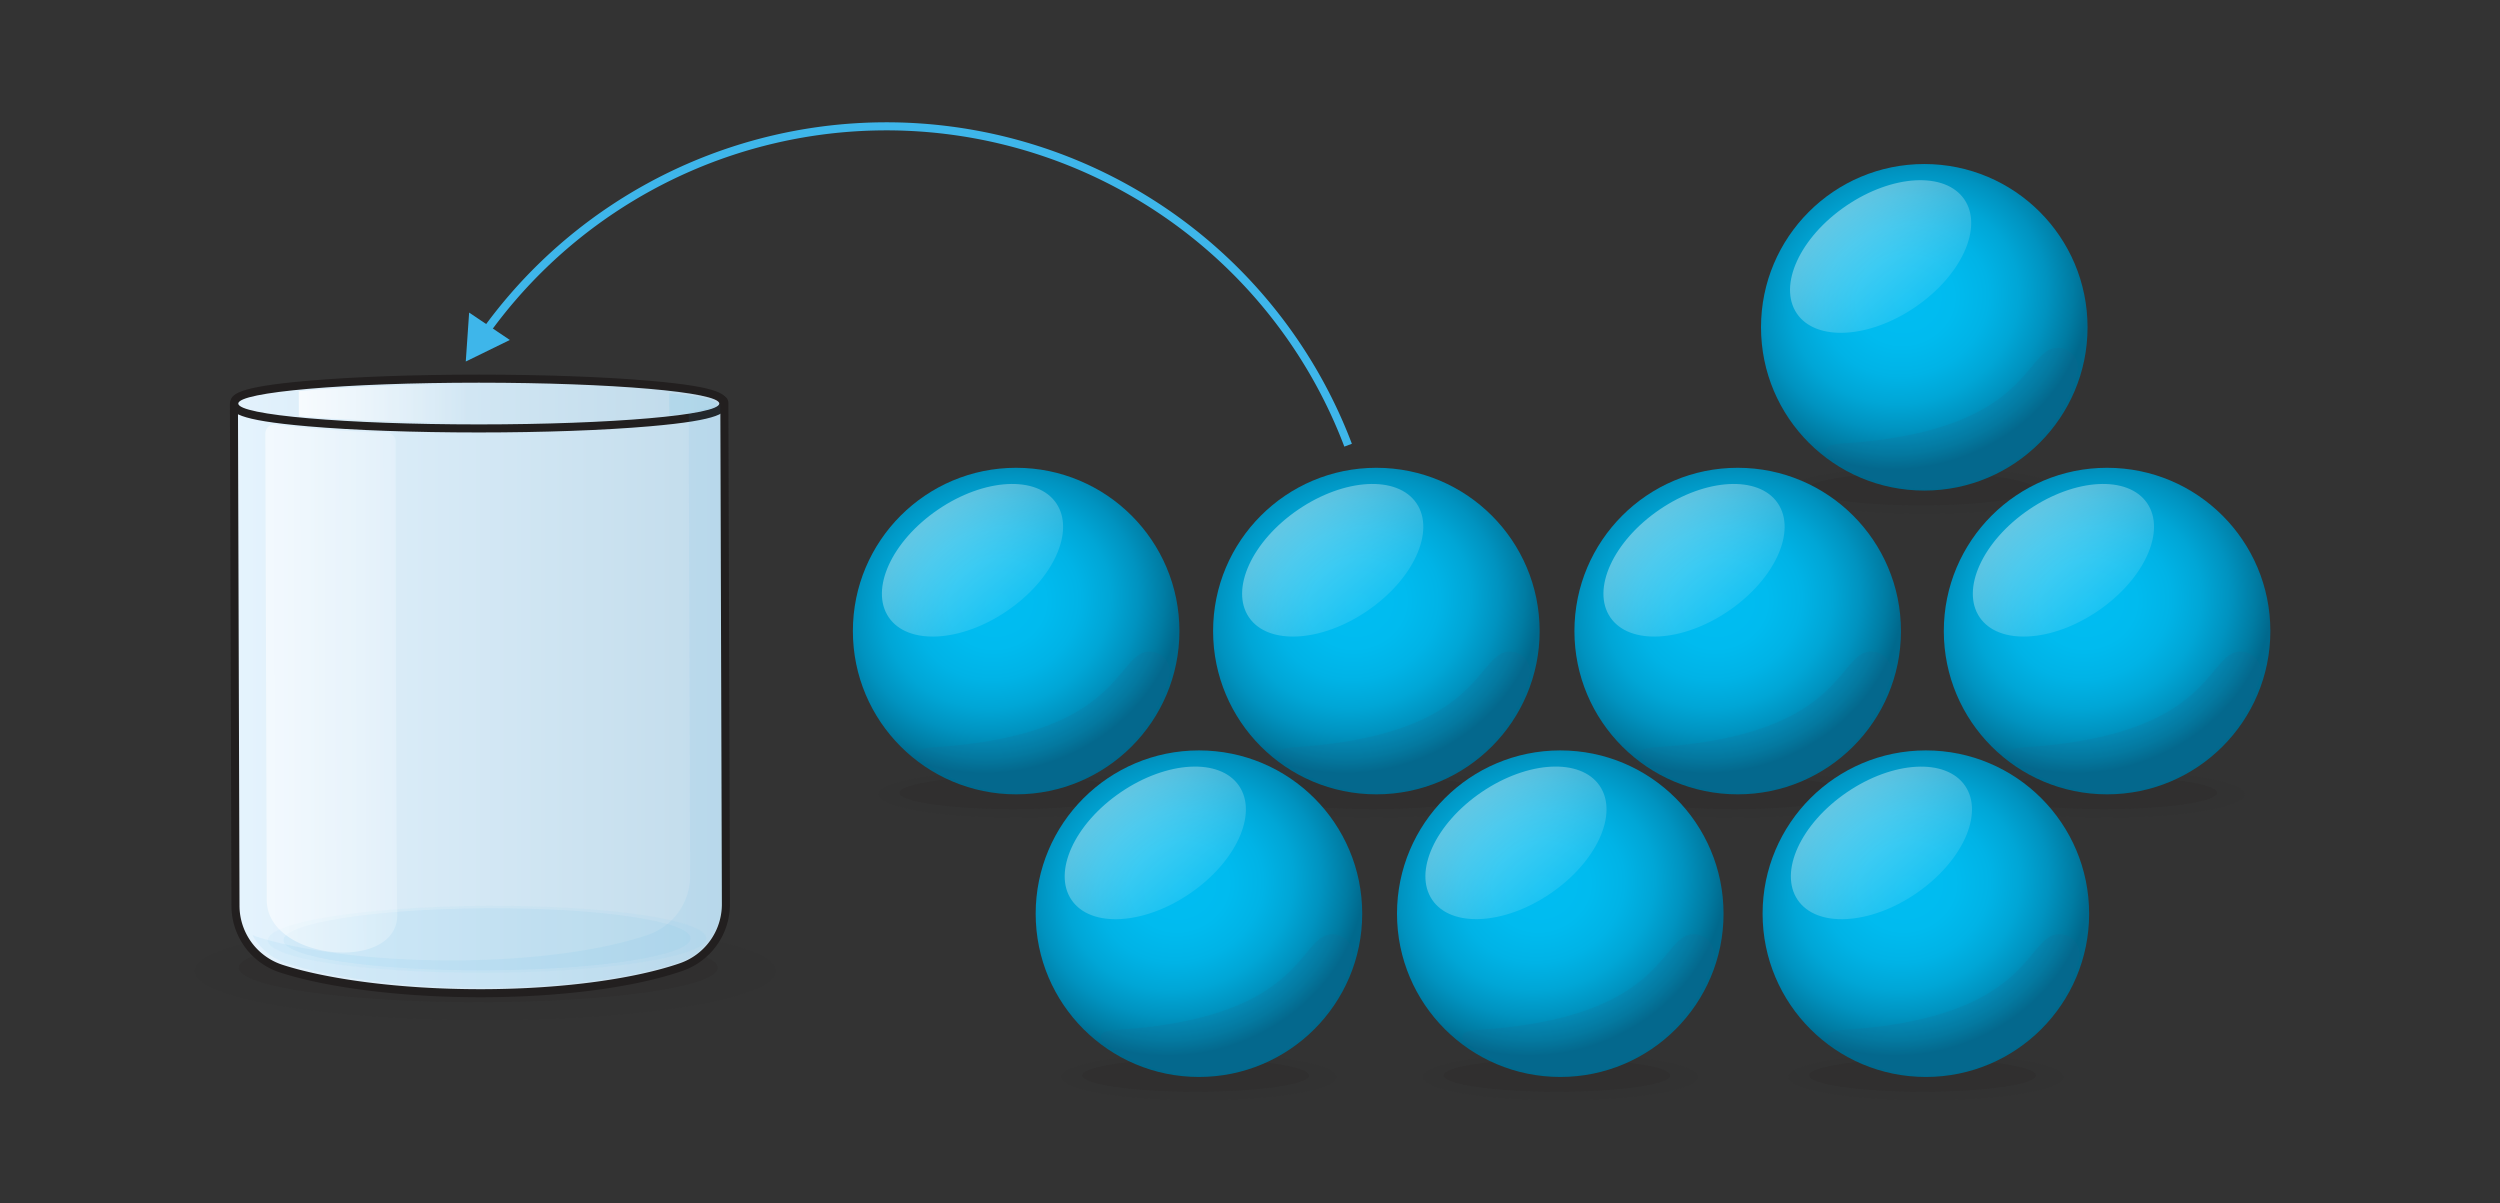 <svg xmlns="http://www.w3.org/2000/svg" xmlns:xlink="http://www.w3.org/1999/xlink" width="310" height="149.231" viewBox="0 0 310 149.231"><rect x="0" y="0" width="310" height="149.231" fill="#333333" stroke="none"/><defs><radialGradient id="285f81b1-6671-4786-b254-53240a302fa9" cx="236.275" cy="37.211" r="23.107" gradientTransform="translate(2.173 83.398) rotate(-19.191) scale(1 0.896)" gradientUnits="userSpaceOnUse"><stop offset="0" stop-color="#00bdf2"/><stop offset="0.262" stop-color="#00bbef"/><stop offset="0.45" stop-color="#00b3e6"/><stop offset="0.616" stop-color="#00a6d6"/><stop offset="0.768" stop-color="#0093c0"/><stop offset="0.91" stop-color="#007ca3"/><stop offset="1" stop-color="#00698d"/></radialGradient><linearGradient id="7f3d7f8d-a891-4926-9c4b-a1f80c4740c5" x1="225.892" y1="23.081" x2="238.459" y2="38.091" gradientTransform="translate(58.409 -125.805) rotate(34.275)" gradientUnits="userSpaceOnUse"><stop offset="0" stop-color="#fff"/><stop offset="1" stop-color="#fff" stop-opacity="0.2"/></linearGradient><linearGradient id="0c1681d1-fa3b-4c7d-8270-35866ab9502e" x1="99.324" y1="86.302" x2="32.314" y2="86.302" gradientTransform="matrix(0.993, 0, 0, 1, -4.611, 0.014)" gradientUnits="userSpaceOnUse"><stop offset="0" stop-color="#bfdaea"/><stop offset="1" stop-color="#e6f4fe"/></linearGradient><linearGradient id="19708e5f-a0c8-4af9-901e-48d2429f26c4" x1="184.533" y1="55.338" x2="224.377" y2="55.338" gradientTransform="matrix(1, -0.003, 0.003, 0.986, -164.485, 31.444)" gradientUnits="userSpaceOnUse"><stop offset="0" stop-color="#fff"/><stop offset="1" stop-color="#fff" stop-opacity="0"/></linearGradient><linearGradient id="0f083aa3-d684-4ceb-b81f-9c5d763d181d" x1="87.222" y1="50.04" x2="24.821" y2="50.04" gradientTransform="matrix(1, 0, 0, 1, 0, 0)" xlink:href="#0c1681d1-fa3b-4c7d-8270-35866ab9502e"/><linearGradient id="e459e3cd-f7f1-4505-a3b0-4e34dee5fe35" x1="200.226" y1="139.411" x2="222.506" y2="139.411" gradientTransform="matrix(1, -0.003, 0.003, 0.911, -164.817, -76.347)" xlink:href="#19708e5f-a0c8-4af9-901e-48d2429f26c4"/><radialGradient id="f698399a-6d4b-4f7e-917d-9bee59333609" cx="168.333" cy="74.878" r="23.107" gradientTransform="translate(-12.695 66.863) rotate(-19.191) scale(1 0.896)" xlink:href="#285f81b1-6671-4786-b254-53240a302fa9"/><linearGradient id="a977d359-6e1b-47bf-9f80-8566d7476fed" x1="157.95" y1="60.748" x2="170.517" y2="75.758" gradientTransform="translate(67.823 -81.001) rotate(34.275)" xlink:href="#7f3d7f8d-a891-4926-9c4b-a1f80c4740c5"/><radialGradient id="2b81be81-a608-4fea-9cd3-7c3d8f460ede" cx="123.666" cy="74.878" r="23.107" gradientTransform="translate(-15.178 52.18) rotate(-19.191) scale(1 0.896)" xlink:href="#285f81b1-6671-4786-b254-53240a302fa9"/><linearGradient id="1c482e52-8dd4-4ed6-bd80-fa2020295c56" x1="113.283" y1="60.748" x2="125.85" y2="75.758" gradientTransform="translate(60.066 -55.847) rotate(34.275)" xlink:href="#7f3d7f8d-a891-4926-9c4b-a1f80c4740c5"/><radialGradient id="f0b076d1-b0c4-4b7e-b4a7-5509b769bf95" cx="213.137" cy="74.878" r="23.107" gradientTransform="translate(-10.205 81.591) rotate(-19.191) scale(1 0.896)" xlink:href="#285f81b1-6671-4786-b254-53240a302fa9"/><linearGradient id="8ac51726-4ca0-442a-b87c-bd9a3ab4c863" x1="202.754" y1="60.748" x2="215.321" y2="75.758" gradientTransform="translate(75.603 -106.234) rotate(34.275)" xlink:href="#7f3d7f8d-a891-4926-9c4b-a1f80c4740c5"/><radialGradient id="849c8905-1bec-491f-a7b9-acbb80204113" cx="258.942" cy="74.878" r="23.107" gradientTransform="translate(-7.66 96.648) rotate(-19.191) scale(1 0.896)" xlink:href="#285f81b1-6671-4786-b254-53240a302fa9"/><linearGradient id="75b4d5a0-ea14-4e1d-bcf4-40c8f69f93b3" x1="248.559" y1="60.748" x2="261.125" y2="75.758" gradientTransform="translate(83.557 -132.029) rotate(34.275)" xlink:href="#7f3d7f8d-a891-4926-9c4b-a1f80c4740c5"/><radialGradient id="f86a0c35-f640-40f9-b0dc-e8c582439a1e" cx="146.333" cy="109.923" r="23.107" gradientTransform="translate(-24.238 65.026) rotate(-19.191) scale(1 0.896)" xlink:href="#285f81b1-6671-4786-b254-53240a302fa9"/><linearGradient id="9f65a9c6-45be-4803-b7e1-802dbf33714e" x1="135.95" y1="95.793" x2="148.517" y2="110.803" gradientTransform="translate(83.739 -62.526) rotate(34.275)" xlink:href="#7f3d7f8d-a891-4926-9c4b-a1f80c4740c5"/><radialGradient id="24131657-48de-43c5-a474-aa4aa15230d9" cx="191.137" cy="109.923" r="23.107" gradientTransform="translate(-21.748 79.754) rotate(-19.191) scale(1 0.896)" xlink:href="#285f81b1-6671-4786-b254-53240a302fa9"/><linearGradient id="ea944323-71a7-4e5b-ac7d-603858e1b08a" x1="180.754" y1="95.793" x2="193.321" y2="110.803" gradientTransform="translate(91.519 -87.758) rotate(34.275)" xlink:href="#7f3d7f8d-a891-4926-9c4b-a1f80c4740c5"/><radialGradient id="829c6aad-7df5-4699-99db-133b711d15d6" cx="236.471" cy="109.923" r="23.107" gradientTransform="translate(-19.229 94.656) rotate(-19.191) scale(1 0.896)" xlink:href="#285f81b1-6671-4786-b254-53240a302fa9"/><linearGradient id="79199a02-3647-40b3-8cfe-5031385bee15" x1="226.088" y1="95.793" x2="238.654" y2="110.803" gradientTransform="translate(99.391 -113.288) rotate(34.275)" xlink:href="#7f3d7f8d-a891-4926-9c4b-a1f80c4740c5"/></defs><title>b8</title><g id="4cc3c8ed-7e6d-4cae-a07e-120832e6300b" data-name="Layer 2"><g id="8f206c3c-58a9-41a4-a541-75e18fc4f794" data-name="Layer 1"><ellipse cx="238.611" cy="60.831" rx="17.047" ry="2.879" fill="#231f20" opacity="0.05"/><ellipse cx="238.199" cy="60.64" rx="14.046" ry="2.017" fill="#231f20" opacity="0.15"/><circle cx="238.611" cy="40.585" r="20.246" fill="url(#285f81b1-6671-4786-b254-53240a302fa9)"/><ellipse cx="233.198" cy="31.808" rx="12.566" ry="7.601" transform="translate(22.582 136.852) rotate(-34.275)" opacity="0.46" fill="url(#7f3d7f8d-a891-4926-9c4b-a1f80c4740c5)"/><path d="M228.528,54.984c-2.114.138-2.825.718-1.077,1.969a19.391,19.391,0,0,0,15.086,3.323,19.632,19.632,0,0,0,15.021-13.982,2.47,2.47,0,0,0-3.529-2.876C250.807,45.214,249.653,53.609,228.528,54.984Z" fill="#21698f" opacity="0.15"/><rect width="310" height="149.231" fill="none"/><ellipse cx="60.18" cy="120.406" rx="36.037" ry="6.086" fill="#231f20" opacity="0.05"/><ellipse cx="59.307" cy="120.001" rx="29.692" ry="4.265" fill="#231f20" opacity="0.15"/><path d="M59.534,123.159c-9.535,0-18.748-1.138-24.645-3.042a8.207,8.207,0,0,1-5.692-7.805l-.19-62.153a.5.5,0,0,1,.68-.469c3.64,1.403,15.52,2.383,28.891,2.383l.842-.001c13.76-.042,25.98-1.095,29.718-2.561a.513.513,0,0,1,.183-.034.501.501,0,0,1,.5.498l.191,62.135a8.245,8.245,0,0,1-5.567,7.814c-5.787,1.996-14.961,3.205-24.539,3.233Z" fill="url(#0c1681d1-fa3b-4c7d-8270-35866ab9502e)"/><path d="M89.32,49.977l.191,62.135a7.739,7.739,0,0,1-5.231,7.34c-5.267,1.817-13.986,3.175-24.378,3.206-.122,0-.242,0-.364,0-10.161,0-19.099-1.275-24.495-3.017a7.722,7.722,0,0,1-5.345-7.331l-.191-62.153c3.647,1.405,15.213,2.416,29.057,2.416.284,0,.571,0,.858-.001,14.221-.043,26.186-1.138,29.899-2.594m0-1a.999.999,0,0,0-.365.069c-3.686,1.446-15.832,2.484-29.537,2.525l-.855.001c-13.306,0-25.107-.966-28.697-2.349a1,1,0,0,0-1.359.936l.191,62.153a8.705,8.705,0,0,0,6.038,8.28c5.945,1.92,15.216,3.066,24.802,3.066l.367,0c9.776-.029,18.779-1.218,24.701-3.261a8.746,8.746,0,0,0,5.905-8.288L90.32,49.974a1,1,0,0,0-1-.997Z" fill="#221f1f"/><g opacity="0.1"><g opacity="0.34"><ellipse cx="60.395" cy="116.473" rx="27.197" ry="4.152" transform="translate(-0.545 0.284) rotate(-0.268)" fill="#29a9e1"/></g><g opacity="0.86"><ellipse cx="60.395" cy="116.473" rx="25.254" ry="3.856" transform="translate(-0.545 0.284) rotate(-0.268)" fill="#29a9e1"/></g></g><g opacity="0.82"><path d="M47.962,53.651c-5.69-.197-10.486-.554-13.747-1.014a1.139,1.139,0,0,0-1.312,1.119l.176,57.86c.023,7.533,16.36,9.04,16.182,1.736-.145-5.953-.181-44.947-.19-58.581A1.133,1.133,0,0,0,47.962,53.651Z" fill="url(#19708e5f-a0c8-4af9-901e-48d2429f26c4)"/></g><path d="M59.37,53.126c-3.103,0-30.321-.087-30.321-3.086S56.267,46.954,59.37,46.954s30.322.087,30.322,3.086S62.474,53.126,59.37,53.126Z" fill="url(#0f083aa3-d684-4ceb-b81f-9c5d763d181d)"/><path d="M59.37,47.454c16.47,0,29.822,1.158,29.822,2.586s-13.352,2.586-29.822,2.586S29.549,51.468,29.549,50.04,42.9,47.454,59.37,47.454m0-1c-7.994,0-15.513.27-21.174.761-8.938.775-9.648,1.698-9.648,2.825s.71,2.05,9.648,2.825c5.66.491,13.18.761,21.174.761s15.513-.27,21.174-.761c8.938-.775,9.648-1.698,9.648-2.825s-.71-2.05-9.648-2.825c-5.66-.491-13.18-.761-21.174-.761Z" fill="#221f1f"/><g opacity="0.1"><path d="M82.978,48.745l.009,2.791c3.703-.385,5.946-.88,5.944-1.414S86.683,49.107,82.978,48.745Z" fill="#29a9e1"/></g><path d="M37.058,51.63c5.425.472,13.341.757,22.163.73l.12-.001-.014-4.727h-.12c-8.821.027-16.735.359-22.158.864Z" opacity="0.8" fill="url(#e459e3cd-f7f1-4505-a3b0-4e34dee5fe35)"/><g opacity="0.07"><path d="M85.398,51.121l.175,57.48a7.697,7.697,0,0,1-5.178,7.302c-5.214,1.808-13.845,3.159-24.132,3.19-10.208.031-19.202-1.246-24.608-3-.125-.041-.238-.103-.36-.15a7.616,7.616,0,0,0,4.28,3.527c5.405,1.754,14.4,3.031,24.608,3.001,10.287-.031,18.918-1.383,24.132-3.19a7.697,7.697,0,0,0,5.178-7.302l-.188-61.814A21.507,21.507,0,0,1,85.398,51.121Z" fill="#29a9e1"/></g><ellipse cx="170.669" cy="98.498" rx="17.047" ry="2.879" fill="#231f20" opacity="0.05"/><ellipse cx="170.256" cy="98.307" rx="14.046" ry="2.017" fill="#231f20" opacity="0.15"/><circle cx="170.669" cy="78.252" r="20.246" fill="url(#f698399a-6d4b-4f7e-917d-9bee59333609)"/><ellipse cx="165.256" cy="69.475" rx="12.566" ry="7.601" transform="translate(-10.428 105.13) rotate(-34.275)" opacity="0.46" fill="url(#a977d359-6e1b-47bf-9f80-8566d7476fed)"/><path d="M160.586,92.651c-2.114.138-2.825.718-1.077,1.969a19.391,19.391,0,0,0,15.086,3.323,19.632,19.632,0,0,0,15.021-13.982,2.47,2.47,0,0,0-3.529-2.876C182.865,82.881,181.711,91.276,160.586,92.651Z" fill="#21698f" opacity="0.15"/><ellipse cx="126.002" cy="98.498" rx="17.047" ry="2.879" fill="#231f20" opacity="0.05"/><ellipse cx="125.59" cy="98.307" rx="14.046" ry="2.017" fill="#231f20" opacity="0.15"/><circle cx="126.002" cy="78.252" r="20.246" fill="url(#2b81be81-a608-4fea-9cd3-7c3d8f460ede)"/><ellipse cx="120.59" cy="69.475" rx="12.566" ry="7.601" transform="translate(-18.185 79.976) rotate(-34.275)" opacity="0.46" fill="url(#1c482e52-8dd4-4ed6-bd80-fa2020295c56)"/><path d="M115.919,92.651c-2.114.138-2.825.718-1.077,1.969a19.391,19.391,0,0,0,15.086,3.323A19.632,19.632,0,0,0,144.948,83.961a2.47,2.47,0,0,0-3.529-2.876C138.198,82.881,137.044,91.276,115.919,92.651Z" fill="#21698f" opacity="0.15"/><ellipse cx="215.474" cy="98.498" rx="17.047" ry="2.879" fill="#231f20" opacity="0.05"/><ellipse cx="215.061" cy="98.307" rx="14.046" ry="2.017" fill="#231f20" opacity="0.15"/><circle cx="215.474" cy="78.252" r="20.246" fill="url(#f0b076d1-b0c4-4b7e-b4a7-5509b769bf95)"/><ellipse cx="210.061" cy="69.475" rx="12.566" ry="7.601" transform="translate(-2.648 130.363) rotate(-34.275)" opacity="0.46" fill="url(#8ac51726-4ca0-442a-b87c-bd9a3ab4c863)"/><path d="M205.39,92.651c-2.114.138-2.825.718-1.077,1.969a19.391,19.391,0,0,0,15.086,3.323,19.632,19.632,0,0,0,15.021-13.982,2.47,2.47,0,0,0-3.529-2.876C227.669,82.881,226.515,91.276,205.39,92.651Z" fill="#21698f" opacity="0.15"/><ellipse cx="261.278" cy="98.498" rx="17.047" ry="2.879" fill="#231f20" opacity="0.05"/><ellipse cx="260.865" cy="98.307" rx="14.046" ry="2.017" fill="#231f20" opacity="0.15"/><circle cx="261.278" cy="78.252" r="20.246" fill="url(#849c8905-1bec-491f-a7b9-acbb80204113)"/><ellipse cx="255.865" cy="69.475" rx="12.566" ry="7.601" transform="translate(5.306 156.158) rotate(-34.275)" opacity="0.46" fill="url(#75b4d5a0-ea14-4e1d-bcf4-40c8f69f93b3)"/><path d="M251.195,92.651c-2.114.138-2.825.718-1.077,1.969a19.391,19.391,0,0,0,15.086,3.323,19.632,19.632,0,0,0,15.021-13.982,2.47,2.47,0,0,0-3.529-2.876C273.474,82.881,272.32,91.276,251.195,92.651Z" fill="#21698f" opacity="0.15"/><ellipse cx="148.669" cy="133.543" rx="17.047" ry="2.879" fill="#231f20" opacity="0.05"/><ellipse cx="148.256" cy="133.352" rx="14.046" ry="2.017" fill="#231f20" opacity="0.15"/><circle cx="148.669" cy="113.297" r="20.246" fill="url(#f86a0c35-f640-40f9-b0dc-e8c582439a1e)"/><ellipse cx="143.256" cy="104.52" rx="12.566" ry="7.601" transform="translate(-33.985 98.827) rotate(-34.275)" opacity="0.46" fill="url(#9f65a9c6-45be-4803-b7e1-802dbf33714e)"/><path d="M138.586,127.696c-2.114.138-2.825.718-1.077,1.969a19.391,19.391,0,0,0,15.086,3.323,19.632,19.632,0,0,0,15.021-13.982,2.47,2.47,0,0,0-3.529-2.876C160.865,117.926,159.711,126.321,138.586,127.696Z" fill="#21698f" opacity="0.15"/><ellipse cx="193.474" cy="133.543" rx="17.047" ry="2.879" fill="#231f20" opacity="0.05"/><ellipse cx="193.061" cy="133.352" rx="14.046" ry="2.017" fill="#231f20" opacity="0.15"/><circle cx="193.474" cy="113.297" r="20.246" fill="url(#24131657-48de-43c5-a474-aa4aa15230d9)"/><ellipse cx="188.061" cy="104.52" rx="12.566" ry="7.601" transform="matrix(0.826, -0.563, 0.563, 0.826, -26.204, 124.059)" opacity="0.46" fill="url(#ea944323-71a7-4e5b-ac7d-603858e1b08a)"/><path d="M183.39,127.696c-2.114.138-2.825.718-1.077,1.969a19.391,19.391,0,0,0,15.086,3.323,19.632,19.632,0,0,0,15.021-13.982,2.47,2.47,0,0,0-3.529-2.876C205.669,117.926,204.515,126.321,183.39,127.696Z" fill="#21698f" opacity="0.15"/><ellipse cx="238.807" cy="133.543" rx="17.047" ry="2.879" fill="#231f20" opacity="0.05"/><ellipse cx="238.394" cy="133.352" rx="14.046" ry="2.017" fill="#231f20" opacity="0.15"/><circle cx="238.807" cy="113.297" r="20.246" fill="url(#829c6aad-7df5-4699-99db-133b711d15d6)"/><ellipse cx="233.394" cy="104.52" rx="12.566" ry="7.601" transform="matrix(0.826, -0.563, 0.563, 0.826, -18.332, 149.589)" opacity="0.46" fill="url(#79199a02-3647-40b3-8cfe-5031385bee15)"/><path d="M228.724,127.696c-2.114.138-2.825.718-1.077,1.969a19.391,19.391,0,0,0,15.086,3.323,19.632,19.632,0,0,0,15.021-13.982,2.47,2.47,0,0,0-3.529-2.876C251.003,117.926,249.849,126.321,228.724,127.696Z" fill="#21698f" opacity="0.15"/><path d="M60.174,41.184a61.226,61.226,0,0,1,106.991,14.02" fill="none" stroke="#3eb6ea" stroke-miterlimit="10"/><polygon points="63.22 42.157 57.755 44.829 58.173 38.76 63.22 42.157" fill="#3eb6ea"/></g></g></svg>